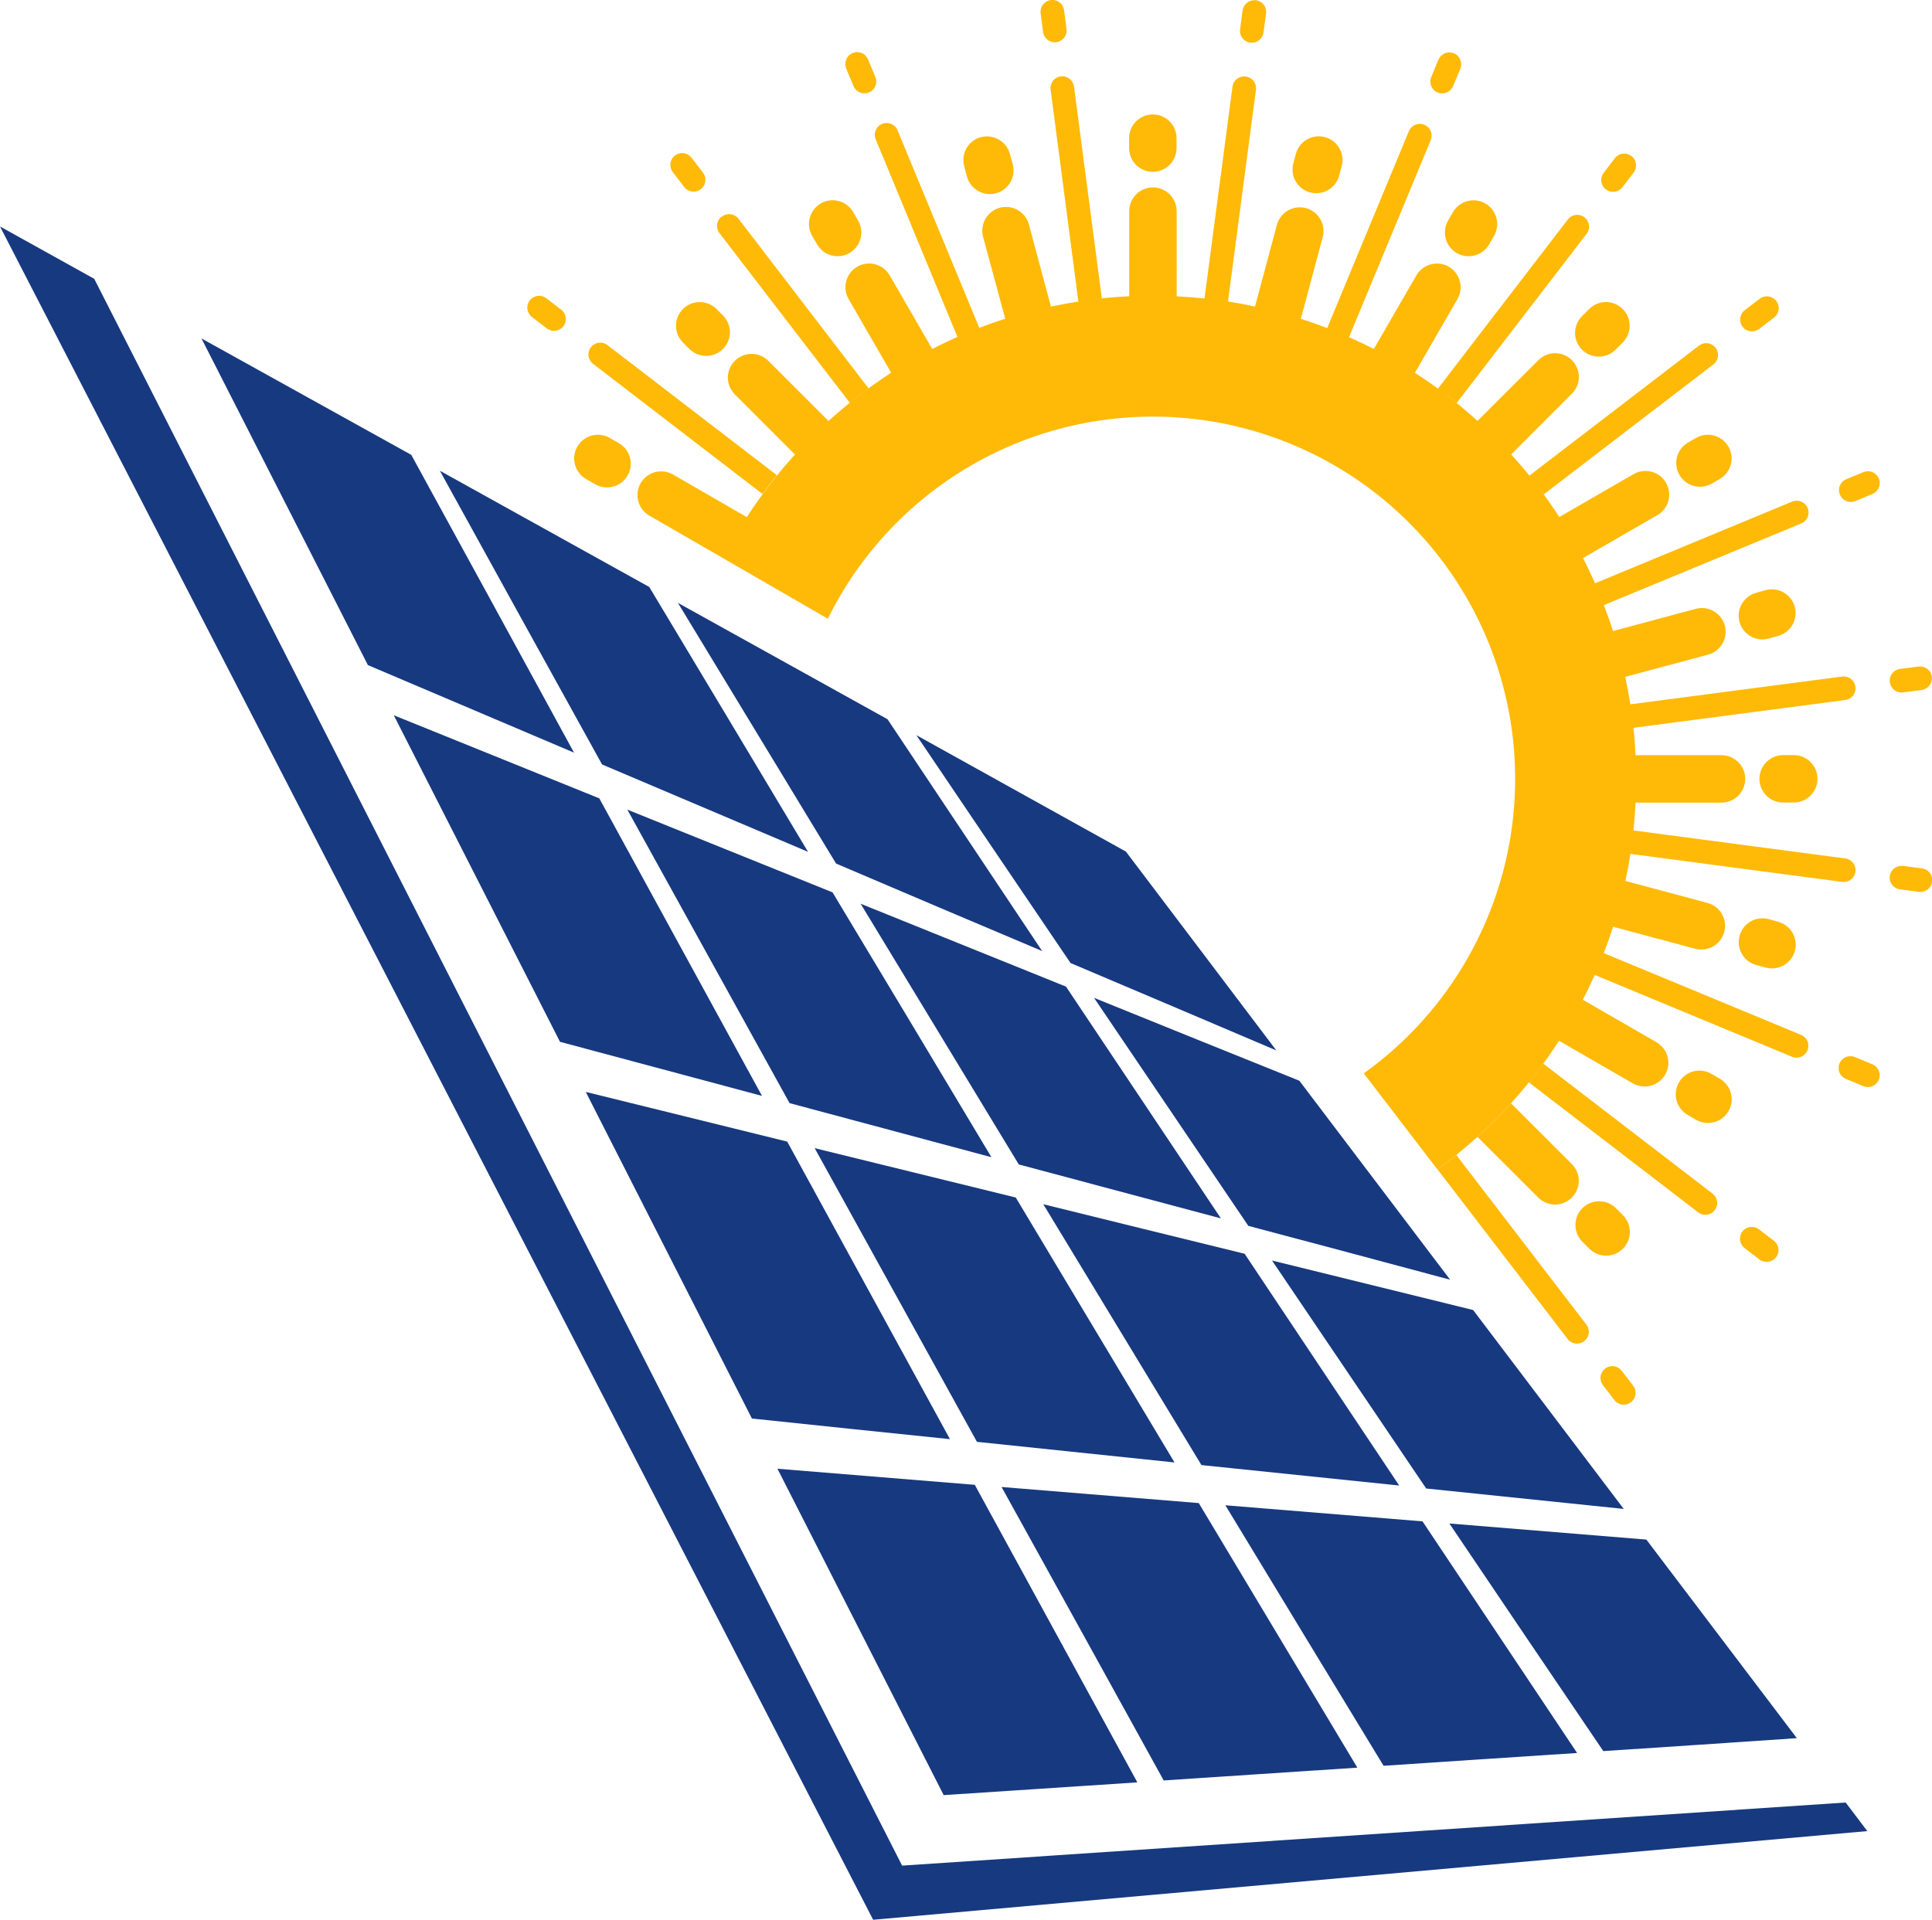 <svg xmlns="http://www.w3.org/2000/svg" xmlns:xlink="http://www.w3.org/1999/xlink" width="72.059" height="71.616" viewBox="0 0 72.059 71.616">
  <defs>
    <clipPath id="clip-path">
      <path id="Path_1" data-name="Path 1" d="M59.8,184.508q3.607-.237,7.218-.483-2.8-3.7-5.613-7.408-3.665-.3-7.346-.6,2.862,4.249,5.74,8.49m-8.2.549c2.4-.158,4.814-.322,7.223-.478q-2.883-4.324-5.766-8.641-3.679-.3-7.353-.6,2.945,4.859,5.9,9.717m-8.2.549c2.409-.158,4.813-.323,7.223-.478q-2.955-4.935-5.915-9.87-3.679-.3-7.355-.6,3.027,5.47,6.047,10.948m-8.211.547c2.414-.155,4.818-.32,7.228-.476q-3.034-5.546-6.063-11.1c-2.45-.2-4.9-.4-7.36-.6q3.1,6.088,6.2,12.176m17.992-11.439q3.687.384,7.372.762-2.8-3.7-5.617-7.42-3.747-.92-7.5-1.846,2.873,4.255,5.747,8.5m-8.376-.869q3.686.384,7.371.762-2.876-4.321-5.765-8.646-3.758-.92-7.509-1.848,2.951,4.866,5.9,9.733m-8.378-.869,7.372.769q-2.955-4.935-5.921-9.883l-7.5-1.842q3.024,5.479,6.052,10.956m-8.385-.869q3.7.391,7.379.769-3.034-5.546-6.07-11.1c-2.505-.62-5-1.233-7.514-1.854q3.106,6.1,6.2,12.19m18.512-7.193q3.768,1,7.527,2.009-2.811-3.706-5.624-7.423-3.83-1.541-7.657-3.092,2.883,4.264,5.754,8.506m-8.557-2.289q3.768,1.009,7.534,2.01-2.883-4.321-5.777-8.646-3.823-1.539-7.66-3.092,2.955,4.866,5.9,9.728m-8.55-2.289q3.769,1.01,7.528,2.017-2.955-4.94-5.926-9.88-3.82-1.539-7.653-3.086,3.026,5.477,6.051,10.95m10.479-5.228q3.83,1.622,7.676,3.261c-1.869-2.479-3.739-4.939-5.613-7.42l-7.813-4.341q2.866,4.247,5.75,8.5m-19.04,2.94q3.775,1.011,7.532,2.017-3.027-5.542-6.068-11.1l-7.665-3.1q3.1,6.1,6.2,12.184M31.189,151.4q3.836,1.639,7.68,3.261-2.883-4.321-5.766-8.647-3.908-2.167-7.818-4.341,2.952,4.873,5.9,9.727m-8.731-3.7q3.84,1.63,7.683,3.26-2.955-4.94-5.921-9.88-3.909-2.167-7.811-4.337,3.023,5.488,6.05,10.957m-8.733-3.706q3.847,1.63,7.687,3.266-3.027-5.551-6.07-11.109-3.909-2.167-7.825-4.343,3.106,6.1,6.207,12.185M0,127.631,32.566,190.8l37.08-3.308-.807-1.066-35.192,2.354L3.514,129.583Z" transform="translate(0 -127.631)" fill="none"/>
    </clipPath>
    <clipPath id="clip-path-2">
      <path id="Path_2" data-name="Path 2" d="M337.375,51.054a.44.44,0,0,0-.081.618l.426.556a.441.441,0,0,0,.7-.538l-.427-.556a.441.441,0,0,0-.618-.08m5.119-5.114a.442.442,0,0,0,.082.618l.555.425a.441.441,0,1,0,.537-.7l-.556-.425a.44.44,0,0,0-.618.082m-5.967-.87a.885.885,0,0,0,0,1.252l.26.26a.885.885,0,0,0,1.252-1.252l-.26-.26a.887.887,0,0,0-1.252,0m-5.4-1.444,4.849,6.324a.441.441,0,1,0,.7-.538l-4.849-6.323c-.23.185-.463.365-.7.537m2.131-1.824q-.314.314-.641.61l2.246,2.244a.885.885,0,1,0,1.251-1.251l-2.245-2.245c-.2.218-.4.431-.611.642m6.87-1.423a.883.883,0,0,0,.323,1.209l.317.185a.885.885,0,0,0,.886-1.533l-.319-.185a.885.885,0,0,0-1.208.324m-5.592,0,6.321,4.854a.441.441,0,0,0,.536-.7l-6.32-4.854c-.173.239-.353.472-.537.7m11.581-.708a.44.44,0,0,0,.24.576l.645.268a.441.441,0,1,0,.337-.815l-.646-.268a.439.439,0,0,0-.575.239m-3.727-4.758A.884.884,0,0,0,343.015,36l.354.095a.885.885,0,1,0,.459-1.71l-.354-.1a.884.884,0,0,0-1.084.626m5.6-2.231a.441.441,0,0,0,.381.495l.693.091a.441.441,0,1,0,.114-.874l-.694-.092a.429.429,0,0,0-.057,0,.44.44,0,0,0-.436.384m-3.946-4.516a.885.885,0,1,0,0,1.769h.367a.885.885,0,0,0,0-1.77Zm5.022-3.306-.694.091a.441.441,0,0,0,.117.875l.693-.09a.444.444,0,0,0,.383-.436V25.3a.44.44,0,0,0-.441-.438.449.449,0,0,0-.058,0m-5.7-2.85-.355.1a.885.885,0,0,0,.458,1.71l.354-.1a.885.885,0,1,0-.458-1.71m3.64-4.4-.646.267a.441.441,0,0,0,.339.814l.647-.267a.441.441,0,0,0-.34-.814m-47.964-.954a.885.885,0,0,0,.323,1.209l.319.183a.885.885,0,1,0,.885-1.532l-.318-.183a.885.885,0,0,0-1.209.324m41.722-.324-.317.184a.885.885,0,0,0,.885,1.532l.319-.183a.885.885,0,0,0-.886-1.533m-41.22-3.382a.44.44,0,0,0,.083.618l6.319,4.854c.174-.239.352-.472.537-.7l-6.32-4.854a.442.442,0,0,0-.619.082m3.436-1.427a.885.885,0,0,0,0,1.251l.26.259a.885.885,0,0,0,1.251-1.251l-.26-.259a.885.885,0,0,0-1.252,0m33.8,0-.26.259a.885.885,0,1,0,1.252,1.251l.26-.259a.885.885,0,1,0-1.252-1.252m6.36-.382-.556.426a.441.441,0,1,0,.539.7l.555-.425a.441.441,0,0,0-.538-.7m-45.874.061a.439.439,0,0,0,.082.618l.554.427a.441.441,0,0,0,.537-.7l-.555-.426a.44.44,0,0,0-.618.082m7.156-3.129a.441.441,0,0,0-.08.618L309.2,15.02q.344-.279.7-.538l-4.848-6.324a.442.442,0,0,0-.619-.08m27.266-.166-.182.318a.885.885,0,0,0,1.533.885l.182-.317a.885.885,0,0,0-1.533-.886m-23.577-.324a.887.887,0,0,0-.324,1.208l.184.318a.885.885,0,1,0,1.533-.885l-.184-.318a.885.885,0,0,0-1.209-.324M337.74,5.9l-.426.555a.441.441,0,0,0,.7.536l.426-.554a.443.443,0,0,0-.083-.618.437.437,0,0,0-.267-.091.441.441,0,0,0-.351.173m-35.057-.1a.439.439,0,0,0-.08.618l.425.556a.441.441,0,0,0,.7-.538l-.427-.556a.44.44,0,0,0-.618-.08m23.159-.062-.095.354a.885.885,0,0,0,1.71.458l.095-.354a.885.885,0,0,0-1.71-.459M314.1,5.112A.884.884,0,0,0,313.47,6.2l.095.354a.885.885,0,1,0,1.709-.457l-.1-.355a.882.882,0,0,0-1.083-.625m5.53.04v.367a.885.885,0,0,0,1.77,0V5.152a.885.885,0,0,0-1.77,0m18.891,23.055c.006.116.01.232.013.348q0-.175-.013-.348M317.072,2.847a.44.44,0,0,0-.378.5l1.035,7.9c-.344.054-.686.116-1.024.189l-.821-3.063a.885.885,0,0,0-1.71.458L315,11.888q-.49.157-.967.34l-3.045-7.361a.441.441,0,1,0-.814.339l3.044,7.36q-.478.212-.94.45l-1.586-2.746a.885.885,0,0,0-1.533.885l1.587,2.748a18.041,18.041,0,0,0-2.337,1.8l-2.245-2.245a.884.884,0,1,0-1.25,1.251l2.244,2.245.074-.081a18.17,18.17,0,0,0-1.869,2.417L302.611,17.7a.885.885,0,1,0-.885,1.533l2.746,1.586,0,0,3.913,2.261a13.513,13.513,0,1,1,19.988,16.96l2.747,3.585a18.139,18.139,0,0,0,4.537-4.8l2.749,1.587a.885.885,0,0,0,.886-1.533l-2.748-1.585q.235-.456.443-.926l7.36,3.053a.441.441,0,0,0,.337-.816l-7.359-3.051q.187-.485.348-.983l3.063.821a.885.885,0,1,0,.458-1.71l-3.062-.821c.072-.333.133-.669.186-1.008l7.9,1.044a.441.441,0,0,0,.114-.875l-7.9-1.044c.035-.344.062-.689.079-1.038h3.175a.885.885,0,1,0,0-1.769h-3.175q-.033-.675-.115-1.336c.014.1.027.209.037.314l7.9-1.037a.441.441,0,0,0-.117-.875l-7.9,1.036q-.081-.517-.19-1.024l3.064-.822a.885.885,0,1,0-.458-1.709l-3.063.821c-.1-.326-.22-.648-.341-.967l7.362-3.046a.441.441,0,0,0-.339-.815L337,21.757c-.142-.319-.29-.632-.449-.941L339.3,19.23a.885.885,0,1,0-.885-1.532l-2.749,1.587q-.368-.57-.776-1.109.1.131.2.263l6.325-4.848a.441.441,0,0,0-.538-.7l-6.324,4.848.02.026q-.336-.418-.7-.816l2.244-2.245a.885.885,0,1,0-1.25-1.252L332.616,15.7q-.63-.57-1.311-1.082.272.2.534.413l4.854-6.32a.441.441,0,0,0-.7-.536l-4.853,6.319.031.023q-.436-.319-.89-.612l1.587-2.749a.884.884,0,1,0-1.532-.885l-1.587,2.746q-.454-.234-.925-.442l3.052-7.36a.441.441,0,0,0-.815-.336l-3.051,7.358q-.484-.187-.983-.347l.82-3.063a.885.885,0,0,0-1.709-.459l-.821,3.065q-.5-.108-1.008-.187l1.043-7.9a.441.441,0,1,0-.875-.114l-1.044,7.9c-.343-.036-.69-.063-1.038-.08V7.874a.885.885,0,0,0-1.77,0v3.175h0q-.612.03-1.214.1l.192-.022-1.037-7.9a.439.439,0,0,0-.436-.383.445.445,0,0,0-.06,0m14.088-.619-.269.647a.441.441,0,0,0,.816.336l.269-.646a.441.441,0,0,0-.816-.336m-21.851-.249a.442.442,0,0,0-.237.576l.268.647a.441.441,0,1,0,.814-.339l-.268-.647a.44.44,0,0,0-.576-.238M323.853.385l-.091.693a.441.441,0,1,0,.874.114L324.729.5a.441.441,0,0,0-.38-.494.449.449,0,0,0-.058,0,.442.442,0,0,0-.438.384M316.7,0a.44.44,0,0,0-.379.5l.091.693a.441.441,0,1,0,.875-.117L317.194.38A.439.439,0,0,0,316.7,0" transform="translate(-297.181 0.002)" fill="#ffba08"/>
    </clipPath>
  </defs>
  <g id="logo" transform="translate(0 0.002)">
    <g id="Group_2" data-name="Group 2" transform="translate(0 8.447)">
      <g id="Group_1" data-name="Group 1" clip-path="url(#clip-path)">
        <rect id="Rectangle_1" data-name="Rectangle 1" width="88.432" height="91.122" transform="translate(-26.143 49.305) rotate(-62.067)" fill="#173980"/>
      </g>
    </g>
    <g id="Group_4" data-name="Group 4" transform="translate(19.673 -0.002)">
      <g id="Group_3" data-name="Group 3" clip-path="url(#clip-path-2)">
        <rect id="Rectangle_2" data-name="Rectangle 2" width="73.973" height="73.972" transform="matrix(0.759, -0.651, 0.651, 0.759, -25.975, 22.198)" fill="#ffba08"/>
      </g>
    </g>
  </g>
</svg>
